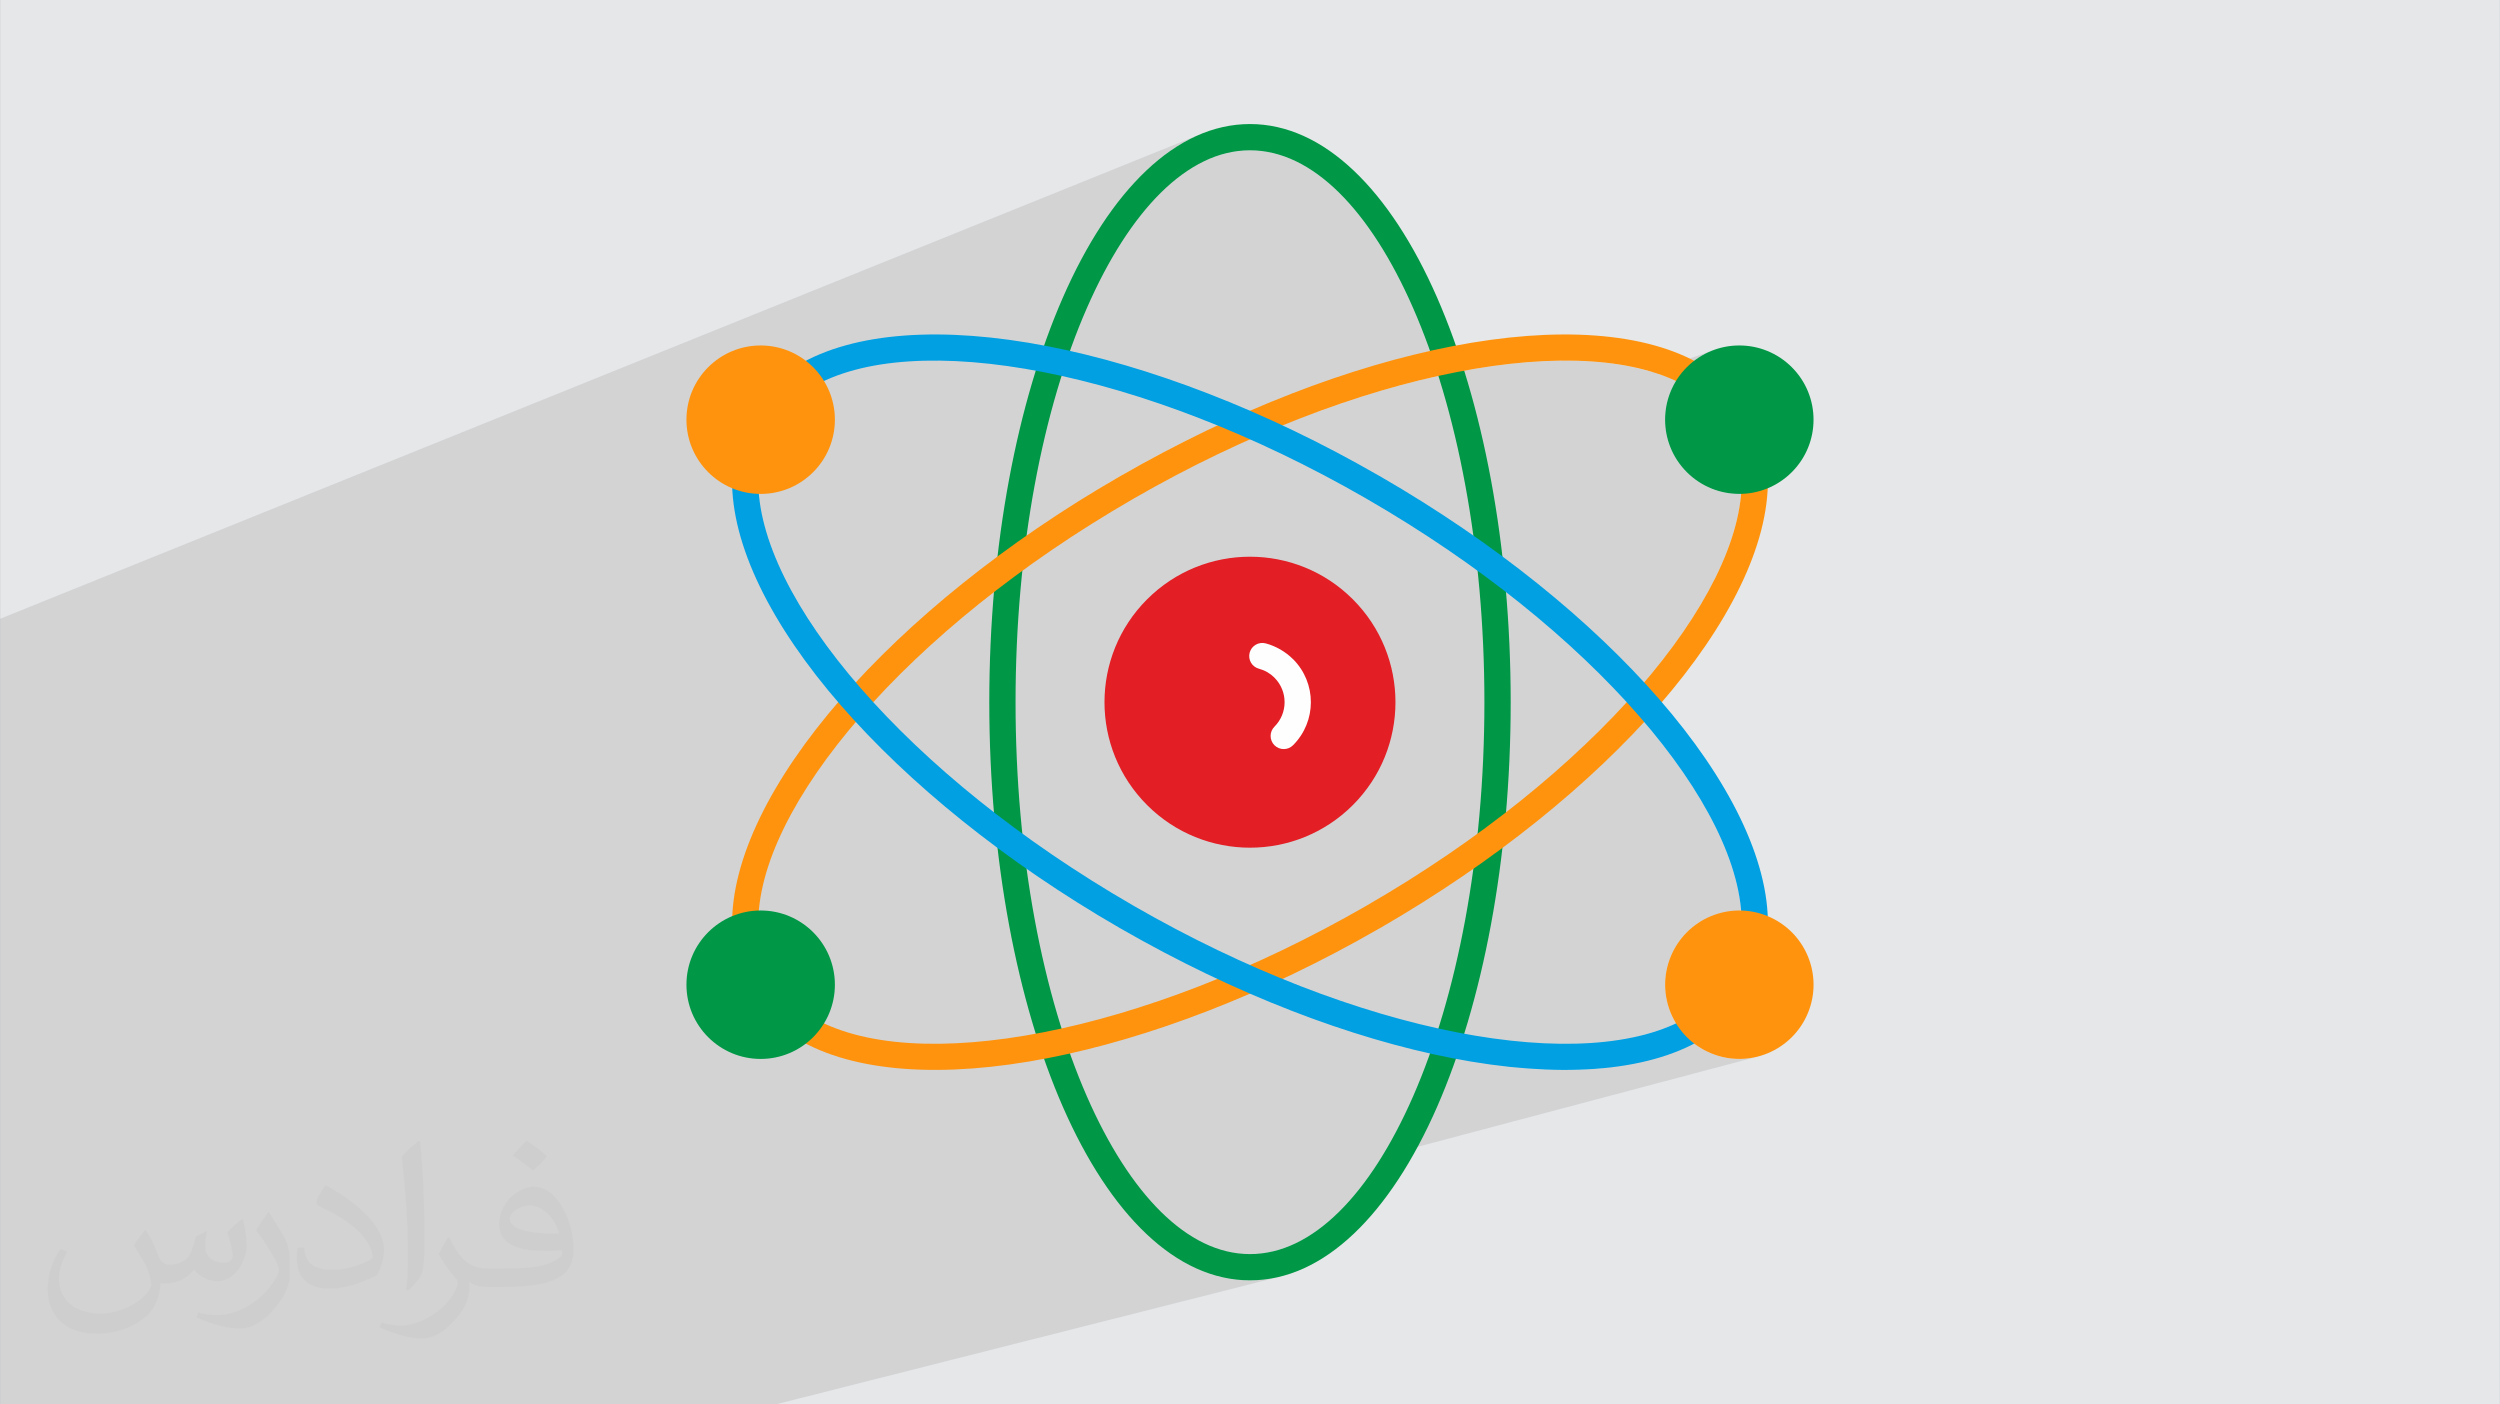 <?xml version="1.0" encoding="UTF-8"?>
<!DOCTYPE svg PUBLIC "-//W3C//DTD SVG 1.0//EN" "http://www.w3.org/TR/2001/REC-SVG-20010904/DTD/svg10.dtd">
<!-- Creator: CorelDRAW -->
<svg xmlns="http://www.w3.org/2000/svg" xml:space="preserve" width="3.708in" height="2.083in" version="1.0" style="shape-rendering:geometricPrecision; text-rendering:geometricPrecision; image-rendering:optimizeQuality; fill-rule:evenodd; clip-rule:evenodd"
viewBox="0 0 3702.73 2080.18"
 xmlns:xlink="http://www.w3.org/1999/xlink"
 xmlns:xodm="http://www.corel.com/coreldraw/odm/2003">
 <rect x="0" y="0" width="3702.73" height="2080.18" fill="#808080" stroke="none"/>
 <defs>
  <style type="text/css">
   <![CDATA[
    .fil0 {fill:#E6E7E8}
    .fil7 {fill:#FEFEFE;fill-rule:nonzero}
    .fil6 {fill:#E31E24;fill-rule:nonzero}
    .fil5 {fill:#00A0E3;fill-rule:nonzero}
    .fil3 {fill:#009846;fill-rule:nonzero}
    .fil4 {fill:#FF930D;fill-rule:nonzero}
    .fil2 {fill:#373435;fill-opacity:0.031}
    .fil1 {fill:#2B2A29;fill-opacity:0.102}
   ]]>
  </style>
 </defs>
 <g id="Layer_x0020_1">
  <path class="fil0" d="M-0 0l3702.73 0 0 2080.18 -3702.73 0 0 -2080.18z"/>
  <path class="fil1" d="M2509.24 534.37l-54.26 19.09 5.53 1.89 7.47 2.81 7.26 2.98 7.05 3.16 -1.95 3.32 -1.82 3.36 -1.7 3.42 -1.57 3.46 -1.45 3.5 -1.32 3.54 -1.2 3.58 -1.07 3.6 -0.94 3.63 -0.82 3.66 -0.7 3.68 -0.57 3.7 -0.44 3.71 -0.31 3.72 -0.19 3.73 -0.06 3.73 0.13 5.28 0.38 5.26 0.63 5.24 0.88 5.21 1.13 5.18 1.38 5.13 1.64 5.07 1.89 5 2.14 4.92 2.39 4.84 2.64 4.74 2.89 4.63 3.14 4.51 3.4 4.39 3.65 4.25 3.9 4.1 4.1 3.9 4.25 3.65 4.39 3.4 4.51 3.14 4.63 2.89 4.74 2.64 4.83 2.39 4.93 2.14 5 1.89 5.07 1.64 5.13 1.38 5.18 1.13 5.21 0.88 5.24 0.63 5.26 0.38 5.28 0.13 0.34 0 0.34 -0 0.34 0 0.34 -0 0.34 -0.01 0.34 -0 0.34 -0.01 0.34 -0.01 -0.79 7.69 -1.05 7.78 -1.3 7.87 -1.56 7.96 -1.81 8.04 -2.06 8.12 -2.3 8.2 -2.55 8.28 -2.79 8.35 -3.04 8.43 -3.28 8.5 -3.51 8.56 -3.75 8.63 -3.99 8.69 -4.22 8.75 -4.45 8.81 -4.68 8.86 -4.91 8.92 -5.13 8.96 -5.35 9.01 -5.58 9.05 -5.8 9.09 -6.02 9.14 -6.23 9.17 -6.45 9.2 -6.66 9.24 -6.87 9.27 -7.08 9.29 -7.28 9.32 -7.49 9.34 -7.69 9.36 -7.89 9.37 -41.15 12.95 0.85 0.88 4.86 5.16 4.8 5.16 4.75 5.16 -4.75 5.16 -4.8 5.16 -4.86 5.16 -4.92 5.16 -4.97 5.16 -5.03 5.15 -5.09 5.15 -5.14 5.15 -5.2 5.15 -5.25 5.15 -1.96 1.9 77.86 -24.12 7.89 9.38 7.69 9.36 7.49 9.34 7.28 9.32 7.08 9.29 6.87 9.27 6.66 9.24 6.45 9.2 6.23 9.18 6.02 9.13 5.8 9.1 5.58 9.05 5.36 9.01 5.13 8.96 4.91 8.91 4.68 8.86 4.45 8.81 4.22 8.75 3.99 8.69 3.75 8.63 3.51 8.56 3.28 8.5 3.04 8.43 2.79 8.35 2.55 8.28 2.3 8.2 2.06 8.12 1.81 8.04 1.56 7.96 1.3 7.87 1.05 7.78 0.79 7.69 -62.42 17.69 -0.89 0.56 -4.35 3.03 -4.21 3.24 -4.06 3.46 -3.9 3.66 -3.73 3.86 -3.55 4.06 -3.37 4.25 -3.17 4.45 -2.96 4.63 -2.76 4.82 -2.53 5 -2.3 5.17 -2.03 5.27 -1.74 5.31 -1.46 5.34 -1.18 5.36 -0.9 5.37 -0.63 5.38 -0.36 5.37 -0.09 5.36 0.17 5.33 0.43 5.3 0.68 5.26 0.93 5.21 1.18 5.15 1.42 5.07 1.66 5 1.9 4.91 0.84 1.97 0.88 1.95 0.91 1.94 0.96 1.92 0.99 1.9 1.03 1.88 1.07 1.86 1.1 1.84 -7.05 3.16 -7.26 2.99 -7.47 2.81 -7.67 2.63 -7.87 2.46 -8.06 2.28 -183.2 49.76 7.25 0.61 12.45 0.85 12.3 0.65 12.14 0.44 11.97 0.24 11.81 0.04 11.64 -0.17 11.46 -0.38 11.29 -0.58 11.11 -0.79 6.42 -0.59 135.66 -36.47 2.83 2.1 2.92 2.02 2.99 1.93 3.07 1.84 3.15 1.75 3.22 1.66 3.3 1.56 3.37 1.46 5.27 2.03 5.31 1.74 5.34 1.46 5.37 1.18 5.37 0.9 5.38 0.63 5.37 0.36 5.36 0.09 5.33 -0.17 5.3 -0.43 5.26 -0.68 5.21 -0.94 5.15 -1.18 -556.13 147.5 -5.54 8.88 -6.94 10.55 -7.04 10.18 -7.15 9.79 -7.24 9.4 -7.34 9 -7.44 8.6 -7.53 8.19 -7.62 7.77 -7.71 7.35 -7.79 6.92 -7.87 6.49 -7.95 6.04 -8.03 5.6 -8.1 5.14 -8.17 4.69 -8.24 4.21 -8.31 3.75 -8.36 3.26 -8.43 2.78 -8.48 2.29 -108.21 27.78 3.66 1.56 9.77 3.59 9.86 3.06 9.94 2.52 10.02 1.97 10.1 1.42 10.18 0.85 10.25 0.29 10.25 -0.29 10.18 -0.85 10.1 -1.42 10.02 -1.97 9.94 -2.52 -753.22 190.77 -21.25 0 -124.82 0 -341.58 0 -73.8 0 -43.67 0 -21.97 0 -102.42 0 -4.75 0 -7.51 0 -52.8 0 -59.08 0 -56.5 0 -100.97 0 -30.86 0 -51.84 0 -38.04 0 -16.75 0 0 -58.67 0 -2.1 0 -2.73 0 -6.83 0 -22.86 0 -5.52 0 -1.78 0 -5.38 0 -30.65 0 -0.39 0 -0.03 0 -5.78 0 -25.32 0 -4.38 0 -2.26 0 -9.05 0 -15.34 0 -1.08 0 -1.15 0 -0.05 0 -21.25 0 -2.35 0 -0.02 0 -18.43 0 -8.44 0 -34.3 0 -15.72 0 -11.32 0 -26.7 0 -5.74 0 -6.24 0 -11 0 -11.16 0 -25.11 0 -65 0 -29.04 0 -8.09 0 -41.46 0 -2.83 0 -30.62 0 -28.66 0 -5.25 0 -14.17 0 -3.75 0 -6.27 0 -0.03 0 -1.18 0 -45.75 0 -1.01 0 -44.15 0 -11.12 0 -0.04 0 -2.27 0 -8.96 0 -4.96 0 -5.78 0 -3.78 0 -8.89 0 -0.05 0 -0.21 0 -15.34 0 -3.79 0 -3.47 0 -2.59 0 -50.04 0 -67.48 0 -6.82 0 -0.94 0 -4.25 0 -16.65 0 -2.55 0 -28.05 0 -3.18 0 -48.87 0 -12.98 0 -19.7 0 -15.83 0 -1.4 0 -41.49 0 -0.93 0 -7.72 0 -1.88 0 -35.32 1781.23 -719.02 -9.68 4.12 -9.58 4.64 -9.49 5.15 -9.39 5.66 -9.29 6.16 -9.18 6.65 -9.07 7.14 -8.96 7.61 -8.85 8.09 -8.73 8.55 -8.61 9.01 -8.48 9.46 -4.23 5.01 123.95 -49.58 8.37 -3.26 8.42 -2.78 8.48 -2.29 8.53 -1.79 8.59 -1.29 8.63 -0.78 8.68 -0.26 8.68 0.26 8.64 0.78 8.59 1.29 8.53 1.79 8.48 2.29 8.42 2.78 8.37 3.26 8.3 3.75 8.24 4.21 8.17 4.69 8.1 5.14 8.03 5.6 7.95 6.04 7.87 6.49 7.79 6.92 7.7 7.35 7.62 7.77 7.53 8.19 7.44 8.6 7.34 9 7.24 9.4 7.14 9.79 7.04 10.18 6.93 10.55 6.83 10.93 6.71 11.29 6.6 11.66 6.48 12.01 6.36 12.35 6.24 12.69 6.12 13.03 5.99 13.36 1.65 3.8 1.64 3.82 1.63 3.85 1.62 3.87 1.61 3.9 1.6 3.92 1.59 3.95 1.58 3.97 1.56 3.99 1.56 4.02 1.54 4.04 1.53 4.06 1.52 4.09 1.51 4.11 1.5 4.13 1.49 4.16 -353.09 128.8 -1.95 0.97 -4.47 2.23 -4.47 2.25 -4.47 2.26 -4.47 2.28 -4.48 2.3 -4.48 2.31 -4.48 2.33 -4.48 2.34 -4.48 2.36 -4.48 2.37 -4.48 2.39 -4.48 2.41 -4.49 2.42 -4.48 2.43 -4.48 2.45 -4.49 2.46 -4.48 2.48 -4.49 2.5 -4.48 2.51 -4.49 2.53 -4.48 2.54 -4.49 2.56 -4.48 2.57 -0.21 0.09 -0.21 0.1 -0.2 0.1 -0.21 0.11 -0.2 0.11 -0.2 0.11 -0.2 0.11 -0.2 0.11 0 0.06 -4.52 2.62 -4.51 2.63 -4.5 2.63 -4.48 2.64 -4.47 2.65 -4.46 2.66 -4.44 2.67 -4.43 2.68 -4.41 2.68 -4.4 2.69 -0.12 0.07 345.68 -125.23 7.38 -2.66 7.36 -2.61 7.34 -2.56 7.33 -2.51 7.3 -2.46 7.28 -2.42 7.26 -2.37 7.24 -2.32 7.22 -2.27 7.2 -2.22 7.18 -2.17 7.16 -2.12 7.13 -2.08 7.11 -2.02 7.08 -1.98 7.06 -1.93 7.03 -1.88 7.01 -1.83 6.98 -1.78 6.96 -1.73 6.93 -1.68 6.9 -1.63 6.88 -1.58 6.84 -1.53 1.7 5.44 36.54 -13.18 12.07 -2.15 11.95 -1.98 11.84 -1.82 11.71 -1.65 11.59 -1.48 11.46 -1.32 11.33 -1.15 11.2 -0.98 11.06 -0.81 10.92 -0.64 10.78 -0.48 10.63 -0.3 10.48 -0.13 10.33 0.04 10.17 0.2 10.02 0.38 9.85 0.55 9.69 0.72 9.52 0.89 9.35 1.07 9.18 1.24 9 1.41 8.81 1.58 8.63 1.76 8.45 1.93 8.26 2.11 8.06 2.28 1.51 0.47 94.72 -33.37 -4.22 1.51 -4.16 1.68 -4.11 1.86 -4.05 2.04 -3.97 2.21 -3.9 2.39 -3.82 2.57 -3.73 2.74z"/>
  <path class="fil2" d="M215.96 1821.93c7.07,10.71 11.65,21.01 16.13,32.45 3.33,6.66 5.09,18.93 20.7,18.93 4.57,0 11.13,-1.35 16.95,-4.57 6.55,-3.44 11.54,-8.64 14.15,-16.53l6.24 -21.01 15.19 -7.49 1.04 1.04c-2.08,7.91 -2.59,15.5 -2.59,21.43 0,17.57 15.19,24.23 27.25,24.23 7.07,0 13.42,-3.44 13.42,-9.89 0,-8.32 -3.53,-22.47 -8.12,-35.16 7.07,-7.07 14.15,-14.15 22.26,-19.87l1.25 0.63c3.53,14.98 5.51,29.75 5.51,39.63 0,9.67 -4.27,20.39 -7.8,27.36 -7.28,13.73 -20.18,24.65 -35.78,24.65 -11.85,0 -25.06,-5.93 -34.12,-16.95l-0.52 0c-8.53,10.61 -21.74,20.18 -42.86,20.18l-6.55 0c-1.04,13.94 -4.05,23.81 -8.64,32.66 -12.58,24.54 -49.92,41.92 -85.08,41.92 -48.89,0 -73.43,-28.19 -73.43,-65.73 0,-23.19 7.59,-44.72 19.24,-60.01l9.56 3.95c-7.28,13.94 -12.17,27.04 -12.17,39.94 0,35.16 28.61,51.9 61.58,51.9 30.58,0 68.44,-19.45 75.31,-42.02 -2.59,-24.65 -11.85,-36.19 -26,-58.66 4.27,-7.49 9.78,-14.98 16.64,-22.98l1.25 0 0 0 0 0 -0.01 -0.04zm563.83 -132.3c10.3,6.45 20.39,14.04 30.27,22.78 -5.51,7.8 -12.38,14.88 -20.91,21.12 -9.89,-8.01 -19.76,-14.88 -29.86,-22.16 6.86,-7.7 13.63,-15.08 20.49,-21.74l0 0 0 0 0 0 0 0 0 0 0.01 0zm5.3 96.11c-16.64,0 -30.27,10.92 -30.27,19.03 0,17.38 33.28,22.78 73.12,22.56 -4.99,-20.39 -22.47,-41.61 -42.86,-41.61l0 0.01zm-37.35 92.99c21.64,0 40.57,-0.63 55.02,-4.27 16.13,-4.05 29.75,-12.17 29.75,-17.78 0,-1.46 0,-3.22 -0.52,-4.68 -9.05,0.83 -19.45,0.83 -28.5,0.83 -29.33,0 -51.79,-6.66 -60.64,-23.09 -2.19,-4.57 -3.74,-9.67 -3.74,-15.5 0,-15.92 6.86,-31.41 18.93,-42.13 10.08,-8.84 21.22,-14.35 32.55,-14.35 20.49,0 36.81,16.44 48.26,42.34 6.24,14.15 10.5,30.47 10.5,51.07 0,13.73 -3.74,25.27 -12.27,33.8 -15.92,15.4 -45.24,21.22 -90.17,21.22l-20.39 0 0 0 -5.3 0c-11.13,0 -19.14,-1.98 -25.48,-6.86l-1.04 0c0.31,2.59 0.52,5.09 0.52,7.49 0,10.08 -3.33,22.98 -10.08,33.28 -19.97,29.64 -41.61,42.53 -60.33,42.53 -18.93,0 -42.13,-7.28 -63.03,-16.75l3.74 -7.28c6.76,2.81 16.13,4.68 29.02,4.68 33.8,0 78.21,-32.45 83.72,-64.17 -1.25,-2.59 -3.53,-6.03 -6.76,-9.67 -9.89,-11.75 -16.13,-21.53 -21.95,-31.82 4.99,-9.89 9.56,-17.78 13.83,-24.96l1.77 -0.21c14.46,29.44 27.56,46.28 56.78,46.28l4.57 0 0 0 21.22 0 0 0 0 0 0 0 0 0 0 0 0.04 0zm-146.45 31.1c2.5,-13.52 2.7,-28.7 2.7,-42.86l0 -21.01c0,-39.21 -4.99,-96.2 -9.05,-133.34 7.07,-7.59 16.95,-16.53 24.75,-22.56l2.29 0.63c5.3,46.7 6.55,100.79 6.55,150.81 0,13.11 -0.52,25.9 -1.77,35.26 -0.73,11.85 -7.59,20.8 -22.26,34.53l-3.22 -1.46zm-150.71 -61.89c0.73,18.41 9.78,32.87 41.4,32.87 19.66,0 36.3,-5.09 54.71,-13.83 3.33,-1.46 5.09,-3.44 5.09,-5.09 0,-11.54 -8.84,-26.83 -23.71,-40.77 -14.46,-13.11 -33.6,-24.65 -51.48,-32.35 -6.14,-2.59 -8.12,-5.3 -8.12,-7.91 0,-5.3 7.07,-16.44 12.9,-24.44l1.98 -0.21c20.49,10.71 43.38,26.63 60.33,44.3 15.4,16.33 24.96,32.87 24.96,50.86 0,13.31 -4.05,25.79 -10.61,37.44 -22.47,11.33 -46.39,19.97 -70.1,19.97 -28.81,0 -48.47,-13.52 -48.47,-45.24 0,-3.44 0,-8.73 1.25,-15.61l9.89 0 0 0 0 0 0 0 0 0 0 0 -0.01 0zm-52.11 -52.32l17.89 28.92c6.55,10.71 12.69,22.37 12.69,40.77l0 23.5c0,19.03 -12.17,39.42 -31.82,59.6 -15.4,13.63 -29.02,19.45 -41.61,19.45 -18.72,0 -40.15,-5.82 -64.9,-16.44l2.81 -7.28c7.8,2.08 16.84,3.84 27.98,3.84 35.58,-0.21 71.97,-26.21 88.61,-57.93 1.98,-3.64 2.7,-7.07 2.7,-9.47 0,-3.64 -1.98,-7.7 -3.53,-11.33 -9.05,-17.05 -19.14,-32.66 -30.27,-47.12 5.82,-9.16 11.65,-17.99 17.99,-26.73l1.46 0.21 0 0 0 0 0 0 0 0 0 0 -0.01 0z"/>
  <g id="_2872572689280">
   <path class="fil3" d="M2128.42 440.56c67.39,153.81 109.08,365.81 109.08,599.54 0,233.72 -41.68,445.72 -109.08,599.53 -69.52,158.68 -167.38,256.83 -277.07,256.83 -109.69,0 -207.55,-98.15 -277.08,-256.83 -67.39,-153.81 -109.07,-365.81 -109.07,-599.53 0,-233.73 41.68,-445.73 109.07,-599.54 69.52,-158.68 167.38,-256.83 277.08,-256.83 109.69,0 207.55,98.15 277.08,256.83l0 0zm70.15 599.54c0,-228.48 -40.4,-434.94 -105.72,-584.03 -63.2,-144.21 -148.68,-233.42 -241.51,-233.42 -92.82,0 -178.32,89.2 -241.5,233.42 -65.33,149.09 -105.73,355.55 -105.73,584.03 0,228.48 40.4,434.94 105.73,584.03 63.18,144.21 148.68,233.42 241.5,233.42 92.82,0 178.32,-89.2 241.51,-233.42 65.32,-149.09 105.72,-355.55 105.72,-584.03l0 0z"/>
   <path class="fil4" d="M1084.26 1371.24c0.13,10.71 8.91,19.29 19.61,19.16 10.71,-0.13 19.28,-8.91 19.16,-19.61 -1.34,-87.84 54.02,-197.63 151.74,-309.92 97.4,-111.91 236.27,-225.3 402.95,-321.54l0.02 0.04c0.52,-0.29 1.01,-0.61 1.49,-0.94 166.16,-95.72 333.2,-159 478.36,-187.3 146.12,-28.49 268.88,-21.55 344.27,23.53 9.19,5.5 21.11,2.5 26.61,-6.69 5.5,-9.19 2.5,-21.11 -6.69,-26.61 -83.85,-50.14 -216.22,-58.66 -371.48,-28.39 -149.04,29.06 -320.28,93.88 -490.36,191.86 -0.55,0.25 -1.1,0.53 -1.65,0.84l0 0.06c-170.56,98.49 -312.87,214.73 -412.85,329.61 -103.85,119.34 -162.66,238.25 -161.17,335.91l0 0zm1534.18 -662.3c-0.13,-10.71 -8.91,-19.29 -19.61,-19.16 -10.71,0.13 -19.29,8.91 -19.16,19.62 1.34,87.84 -54.02,197.63 -151.74,309.91 -97.39,111.91 -236.27,225.3 -402.95,321.54l-0.02 -0.04c-0.51,0.29 -1.01,0.61 -1.49,0.94 -166.16,95.72 -333.2,159 -478.36,187.3 -146.12,28.49 -268.88,21.55 -344.27,-23.54 -9.19,-5.5 -21.11,-2.5 -26.61,6.69 -5.5,9.19 -2.5,21.11 6.69,26.61 83.85,50.13 216.22,58.67 371.48,28.39 149.04,-29.06 320.29,-93.88 490.36,-191.85 0.55,-0.25 1.1,-0.53 1.64,-0.84l0 -0.06c170.57,-98.49 312.88,-214.73 412.85,-329.61 103.86,-119.34 162.66,-238.25 161.17,-335.91l0 0z"/>
   <path class="fil5" d="M1123.03 709.39c0.13,-10.7 -8.45,-19.48 -19.16,-19.61 -10.7,-0.13 -19.48,8.45 -19.61,19.15 -1.49,97.67 57.31,216.58 161.17,335.92 99.97,114.88 242.28,231.13 412.85,329.62l0 0.06c0.54,0.31 1.09,0.59 1.65,0.85 170.07,97.97 341.31,162.79 490.36,191.85 155.26,30.27 287.64,21.74 371.48,-28.39 9.19,-5.5 12.19,-17.42 6.69,-26.61 -5.5,-9.19 -17.41,-12.19 -26.6,-6.69 -75.39,45.08 -198.15,52.02 -344.27,23.53 -145.16,-28.3 -312.2,-91.58 -478.36,-187.3 -0.48,-0.33 -0.97,-0.65 -1.48,-0.94l-0.03 0.04c-166.67,-96.24 -305.55,-209.63 -402.94,-321.54 -97.73,-112.29 -153.08,-222.07 -151.74,-309.91l0 -0.01zm1456.65 661.4c-0.13,10.7 8.45,19.49 19.16,19.61 10.7,0.13 19.48,-8.45 19.61,-19.16 1.49,-97.67 -57.31,-216.57 -161.17,-335.91 -99.97,-114.88 -242.28,-231.13 -412.85,-329.61l0 -0.06c-0.54,-0.31 -1.09,-0.59 -1.65,-0.85 -170.07,-97.97 -341.32,-162.79 -490.36,-191.85 -155.26,-30.27 -287.63,-21.74 -371.48,28.39 -9.19,5.5 -12.19,17.41 -6.69,26.61 5.5,9.19 17.41,12.19 26.61,6.69 75.39,-45.07 198.14,-52.02 344.27,-23.53 145.15,28.3 312.2,91.58 478.36,187.3 0.48,0.34 0.97,0.65 1.48,0.95l0.02 -0.04c166.68,96.24 305.56,209.63 402.95,321.54 97.73,112.29 153.08,222.07 151.74,309.92z"/>
   <path class="fil6" d="M1851.33 824.6c55.14,0 110.3,21.04 152.37,63.12 42.08,42.08 63.12,97.23 63.12,152.38 0,55.14 -21.04,110.29 -63.12,152.37 -42.07,42.08 -97.23,63.12 -152.37,63.12 -55.14,0 -110.3,-21.04 -152.38,-63.12 -42.08,-42.08 -63.12,-97.23 -63.12,-152.37 0,-55.14 21.04,-110.3 63.12,-152.38 42.08,-42.08 97.23,-63.12 152.38,-63.12z"/>
   <path class="fil4" d="M1204.31 543.9c19.9,19.9 32.2,47.38 32.2,77.74 0,30.36 -12.31,57.85 -32.2,77.74 -19.9,19.9 -47.38,32.21 -77.74,32.21 -30.36,0 -57.85,-12.31 -77.74,-32.21 -19.9,-19.9 -32.2,-47.38 -32.2,-77.74 0,-30.36 12.3,-57.84 32.2,-77.74 19.9,-19.9 47.38,-32.2 77.74,-32.2 30.36,0 57.85,12.31 77.74,32.2z"/>
   <path class="fil4" d="M2534.18 1357c25.95,-10.75 56.01,-11.6 84,0 28.07,11.62 48.77,33.53 59.54,59.54 10.75,25.95 11.6,56 0,84 -11.63,28.07 -33.53,48.76 -59.54,59.54 -25.94,10.75 -56,11.6 -84,0 -28.06,-11.62 -48.76,-33.53 -59.54,-59.54 -10.75,-25.95 -11.59,-56 0,-84.01 11.62,-28.06 33.52,-48.76 59.54,-59.53z"/>
   <path class="fil3" d="M2653.86 543.9l0 0c21.48,21.47 32.21,49.61 32.21,77.74 0,28.13 -10.74,56.27 -32.21,77.74l0 0c-21.47,21.47 -49.6,32.2 -77.74,32.2 -28.13,0 -56.27,-10.74 -77.74,-32.2l0 0c-21.47,-21.47 -32.2,-49.61 -32.2,-77.74 0,-28.13 10.74,-56.27 32.2,-77.74l0 0c21.47,-21.47 49.6,-32.2 77.74,-32.2 28.14,0 56.27,10.73 77.74,32.2z"/>
   <path class="fil3" d="M1204.31 1380.8c19.9,19.9 32.2,47.38 32.2,77.74 0,30.36 -12.31,57.85 -32.2,77.74 -19.9,19.9 -47.38,32.21 -77.74,32.21 -30.36,0 -57.85,-12.31 -77.74,-32.21 -19.9,-19.89 -32.2,-47.38 -32.2,-77.74 0,-30.36 12.3,-57.85 32.2,-77.74 19.9,-19.9 47.38,-32.2 77.74,-32.2 30.36,0 57.85,12.31 77.74,32.2z"/>
   <path class="fil7" d="M1874.65 952.98c-10.37,-2.77 -21.02,3.39 -23.79,13.75 -2.77,10.37 3.39,21.02 13.76,23.79 4.48,1.21 8.66,2.92 12.42,5.09 3.78,2.18 7.35,4.92 10.59,8.14l-0.04 0.04 0.03 0.03 0 0 0.05 0.05c9.96,10 14.94,23.1 14.94,36.19 0,13.13 -5.01,26.26 -15.02,36.28 -7.59,7.59 -7.59,19.92 0,27.51 7.6,7.6 19.92,7.6 27.51,0 17.62,-17.62 26.43,-40.71 26.43,-63.79 0,-23.01 -8.76,-46.03 -26.27,-63.63l-0.19 -0.19 -0.05 0.03c-5.54,-5.52 -11.82,-10.3 -18.69,-14.26 -6.9,-3.97 -14.19,-7.03 -21.7,-9.05l0 0z"/>
  </g>
 </g>
</svg>
